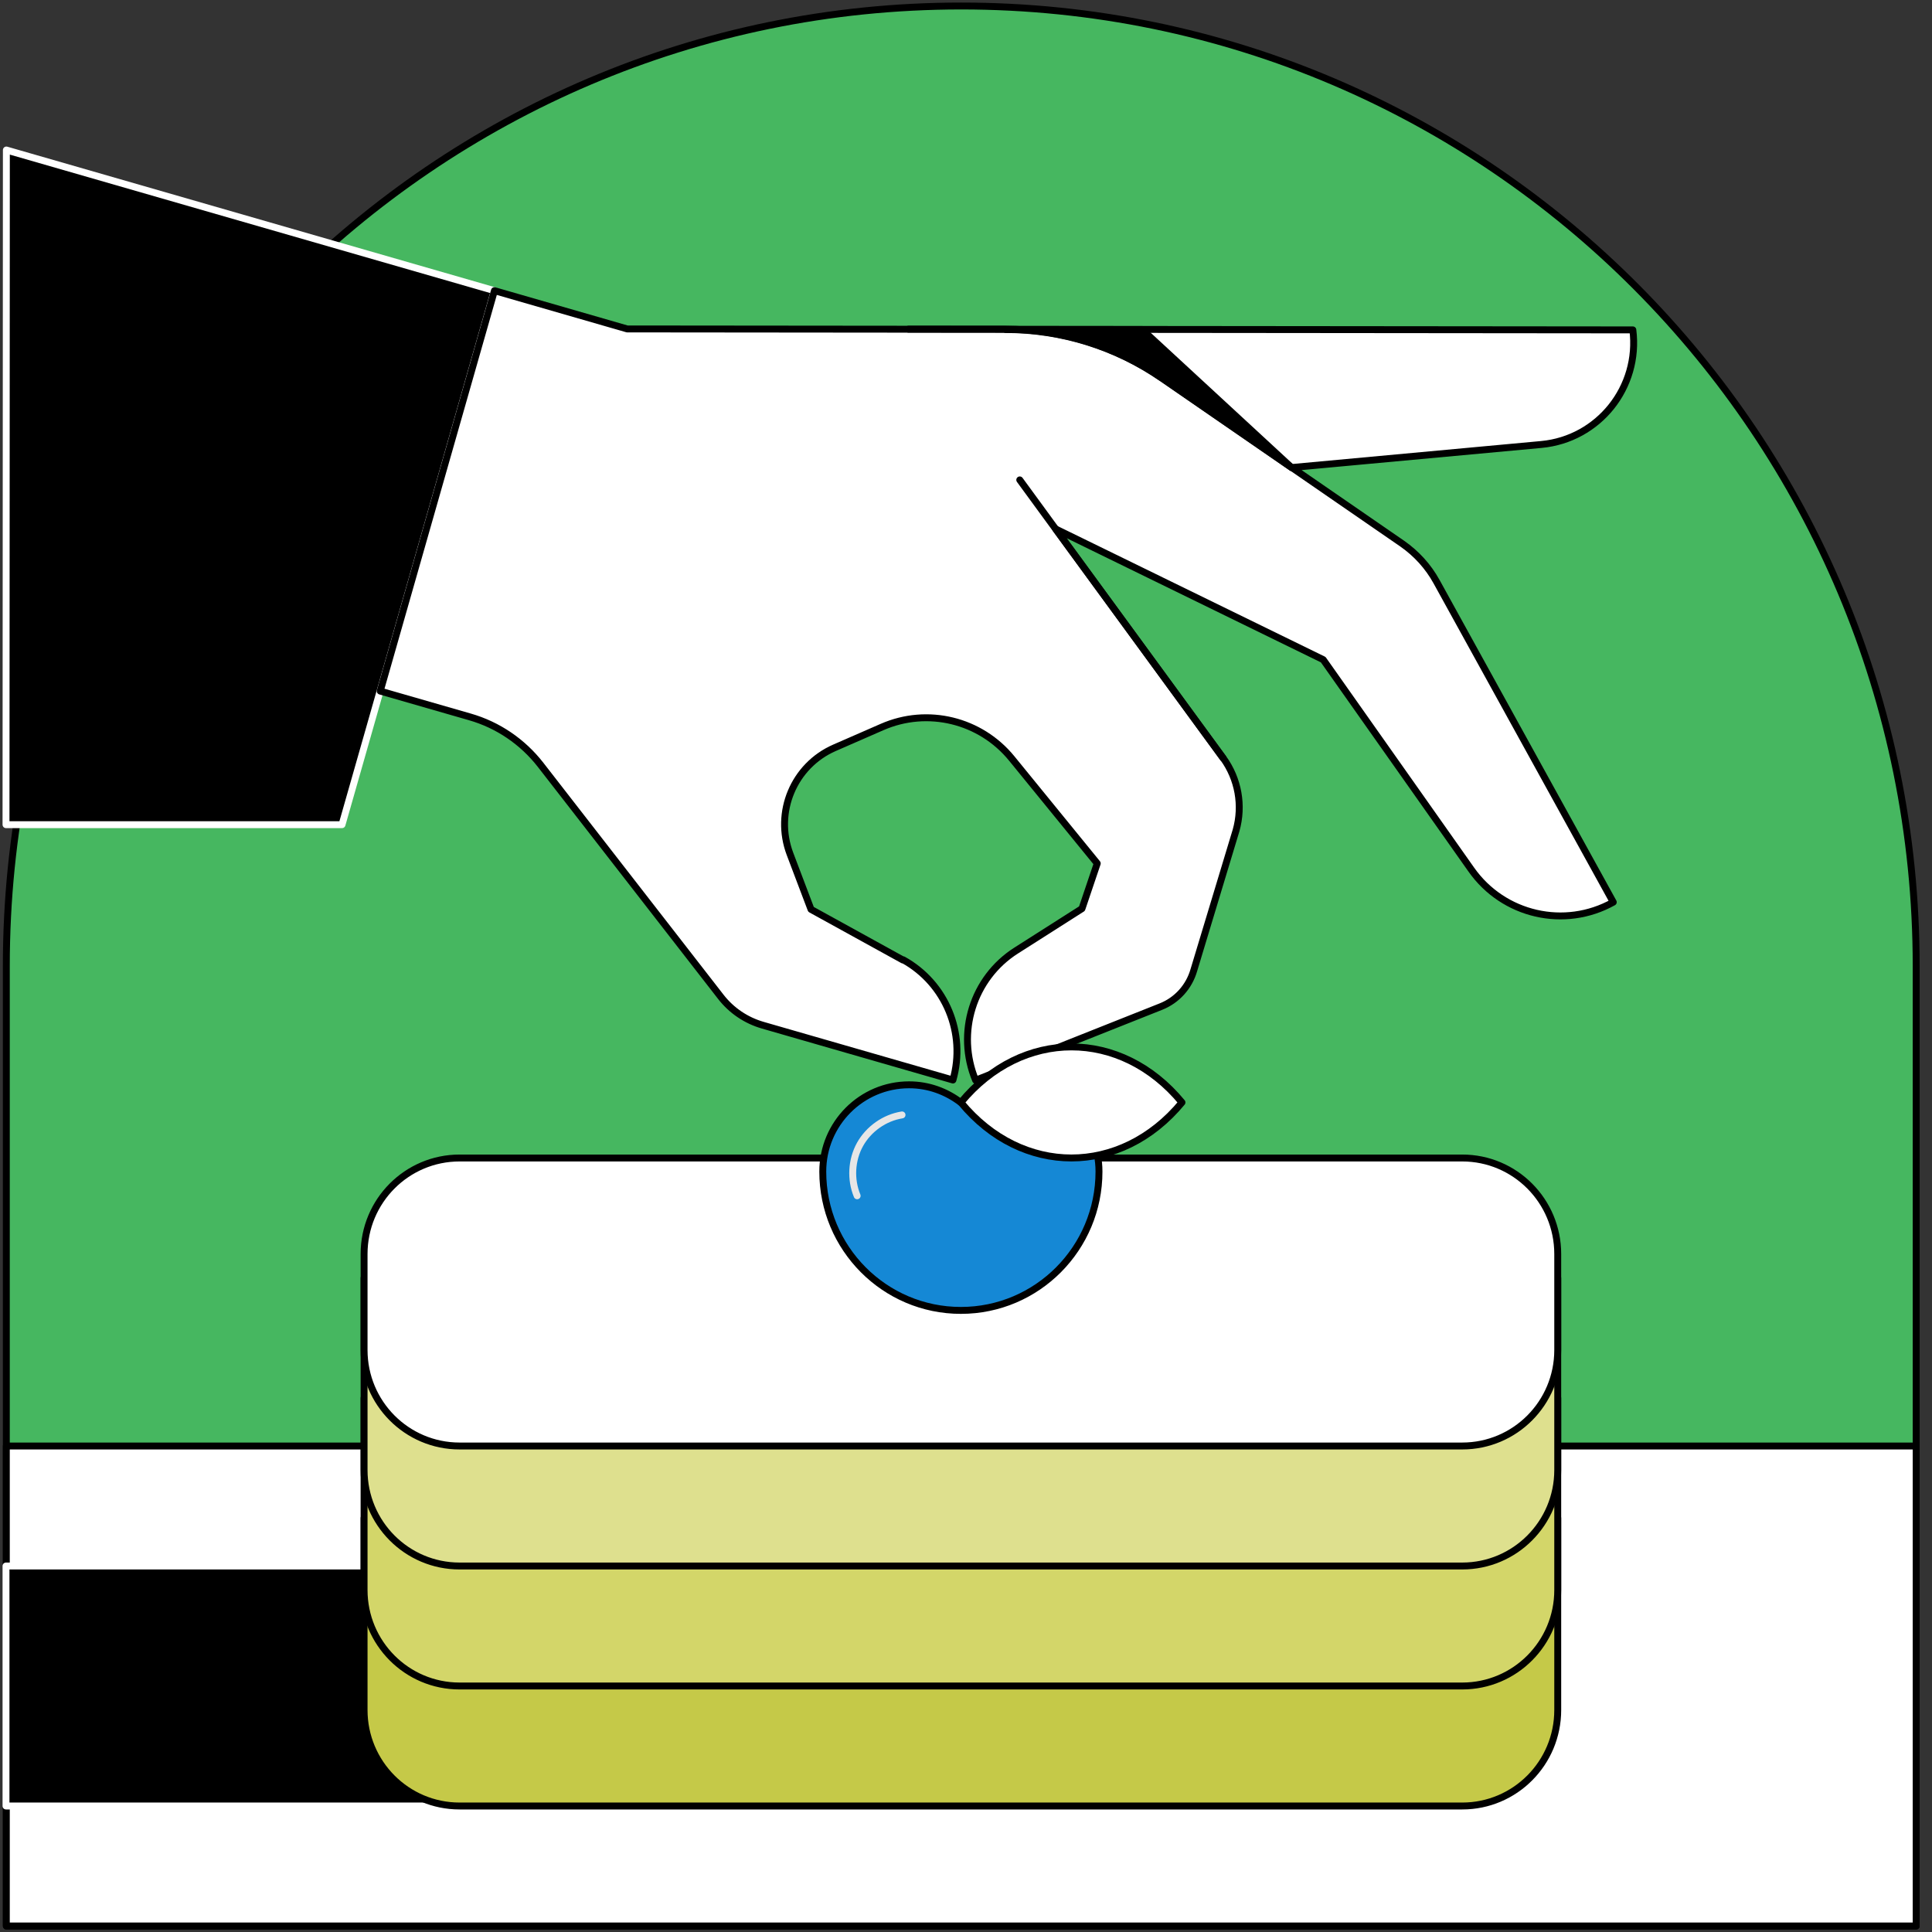 <svg width="121" height="121" viewBox="0 0 121 121" fill="none" xmlns="http://www.w3.org/2000/svg">
<rect x="0" y="0" width="121" height="121" fill="#333333" stroke="none"/>
<g clip-path="url(#clip0_193_3638)">
<path d="M60.203 0.376C93.231 0.376 120.009 27.297 120.009 60.5V120.624H0.396V60.5C0.396 27.297 27.175 0.376 60.203 0.376Z" fill="#46B760" stroke="black" stroke-width="0.433" stroke-linecap="round" stroke-linejoin="round"/>
<path d="M120.009 90.562H0.396V120.624H120.009V90.562Z" fill="white" stroke="black" stroke-width="0.433" stroke-linecap="round" stroke-linejoin="round"/>
<path d="M75.132 98.078H0.375V113.109H75.132V98.078Z" fill="black" stroke="white" stroke-width="0.433" stroke-linecap="round" stroke-linejoin="round"/>
<path d="M22.802 95.072V107.096C22.802 110.418 25.479 113.109 28.783 113.109H91.579C94.884 113.109 97.56 110.418 97.56 107.096V95.072H22.802Z" fill="#C5C948" stroke="black" stroke-width="0.433" stroke-linecap="round" stroke-linejoin="round"/>
<path d="M22.802 87.556V99.581C22.802 102.903 25.479 105.593 28.783 105.593H91.579C94.884 105.593 97.56 102.903 97.56 99.581V87.556H22.802Z" fill="#D3D669" stroke="black" stroke-width="0.433" stroke-linecap="round" stroke-linejoin="round"/>
<path d="M22.802 80.041V92.066C22.802 95.387 25.479 98.078 28.783 98.078H91.579C94.884 98.078 97.56 95.387 97.56 92.066V80.041H22.802Z" fill="#DEE08E" stroke="black" stroke-width="0.433" stroke-linecap="round" stroke-linejoin="round"/>
<path d="M28.783 72.525C25.479 72.525 22.802 75.216 22.802 78.537V84.55C22.802 87.872 25.479 90.562 28.783 90.562H91.579C94.884 90.562 97.56 87.872 97.56 84.55V78.537C97.56 75.216 94.884 72.525 91.579 72.525H28.783Z" fill="white" stroke="black" stroke-width="0.433" stroke-linecap="round" stroke-linejoin="round"/>
<path d="M21.421 51.648L30.96 18.203L0.399 9.395L0.376 51.648H21.421Z" fill="black" stroke="white" stroke-width="0.433" stroke-linecap="round" stroke-linejoin="round"/>
<path d="M56.549 60.125L50.793 56.953L49.477 53.481C48.49 50.873 49.717 47.95 52.258 46.837L55.249 45.53C58.089 44.29 61.401 45.094 63.367 47.506L68.72 54.075L67.763 56.908L63.644 59.531C60.938 61.252 59.869 64.687 61.102 67.655L72.712 63.041C73.714 62.642 74.469 61.801 74.768 60.764L77.414 52.008C77.855 50.452 77.556 48.784 76.607 47.476L66.118 33.129L82.871 41.313L92.149 54.466C94.16 57.322 97.995 58.201 101.038 56.502L89.966 36.421C89.443 35.474 88.71 34.67 87.828 34.053L80.905 29.281L96.53 27.838C100.118 27.507 102.72 24.253 102.264 20.661L39.28 20.601L30.967 18.203L23.813 43.282L29.427 44.898C31.184 45.402 32.732 46.454 33.86 47.904C36.813 51.707 42.742 59.343 45.134 62.417C45.807 63.289 46.734 63.913 47.788 64.213L59.682 67.64C60.519 64.709 59.226 61.583 56.564 60.11L56.549 60.125Z" fill="white" stroke="black" stroke-width="0.433" stroke-linecap="round" stroke-linejoin="round"/>
<path d="M80.897 29.281L72.756 23.667C69.878 21.683 66.476 20.623 62.985 20.616H56.9" stroke="black" stroke-width="0.433" stroke-linecap="round" stroke-linejoin="round"/>
<path d="M63.867 30.056L76.598 47.477" stroke="black" stroke-width="0.433" stroke-linecap="round" stroke-linejoin="round"/>
<path d="M72.756 23.674L80.897 29.288L71.53 20.638H62.993C66.476 20.638 69.885 21.698 72.763 23.682L72.756 23.674Z" fill="black" stroke="black" stroke-width="0.433" stroke-linecap="round" stroke-linejoin="round"/>
<path d="M63.424 67.941C62.198 67.941 61.084 68.362 60.18 69.053C59.275 68.362 58.161 67.941 56.935 67.941C53.952 67.941 51.53 70.376 51.53 73.375C51.53 78.177 55.403 82.07 60.18 82.07C64.957 82.07 68.829 78.177 68.829 73.375C68.829 70.376 66.407 67.941 63.424 67.941Z" fill="#1588D5" stroke="black" stroke-width="0.433" stroke-linecap="round" stroke-linejoin="round"/>
<path d="M60.181 69.045C64.001 73.682 70.198 73.682 74.026 69.045C70.206 64.408 64.008 64.408 60.181 69.045Z" fill="white" stroke="black" stroke-width="0.433" stroke-linecap="round" stroke-linejoin="round"/>
<path d="M56.494 69.827C55.403 70 54.401 70.706 53.862 71.676C53.324 72.645 53.257 73.87 53.683 74.892" stroke="#E6E6E6" stroke-width="0.433" stroke-linecap="round" stroke-linejoin="round"/>
</g>
<defs>
<clipPath id="clip0_193_3638">
<rect width="120.382" height="121" fill="white"/>
</clipPath>
</defs>
</svg>
